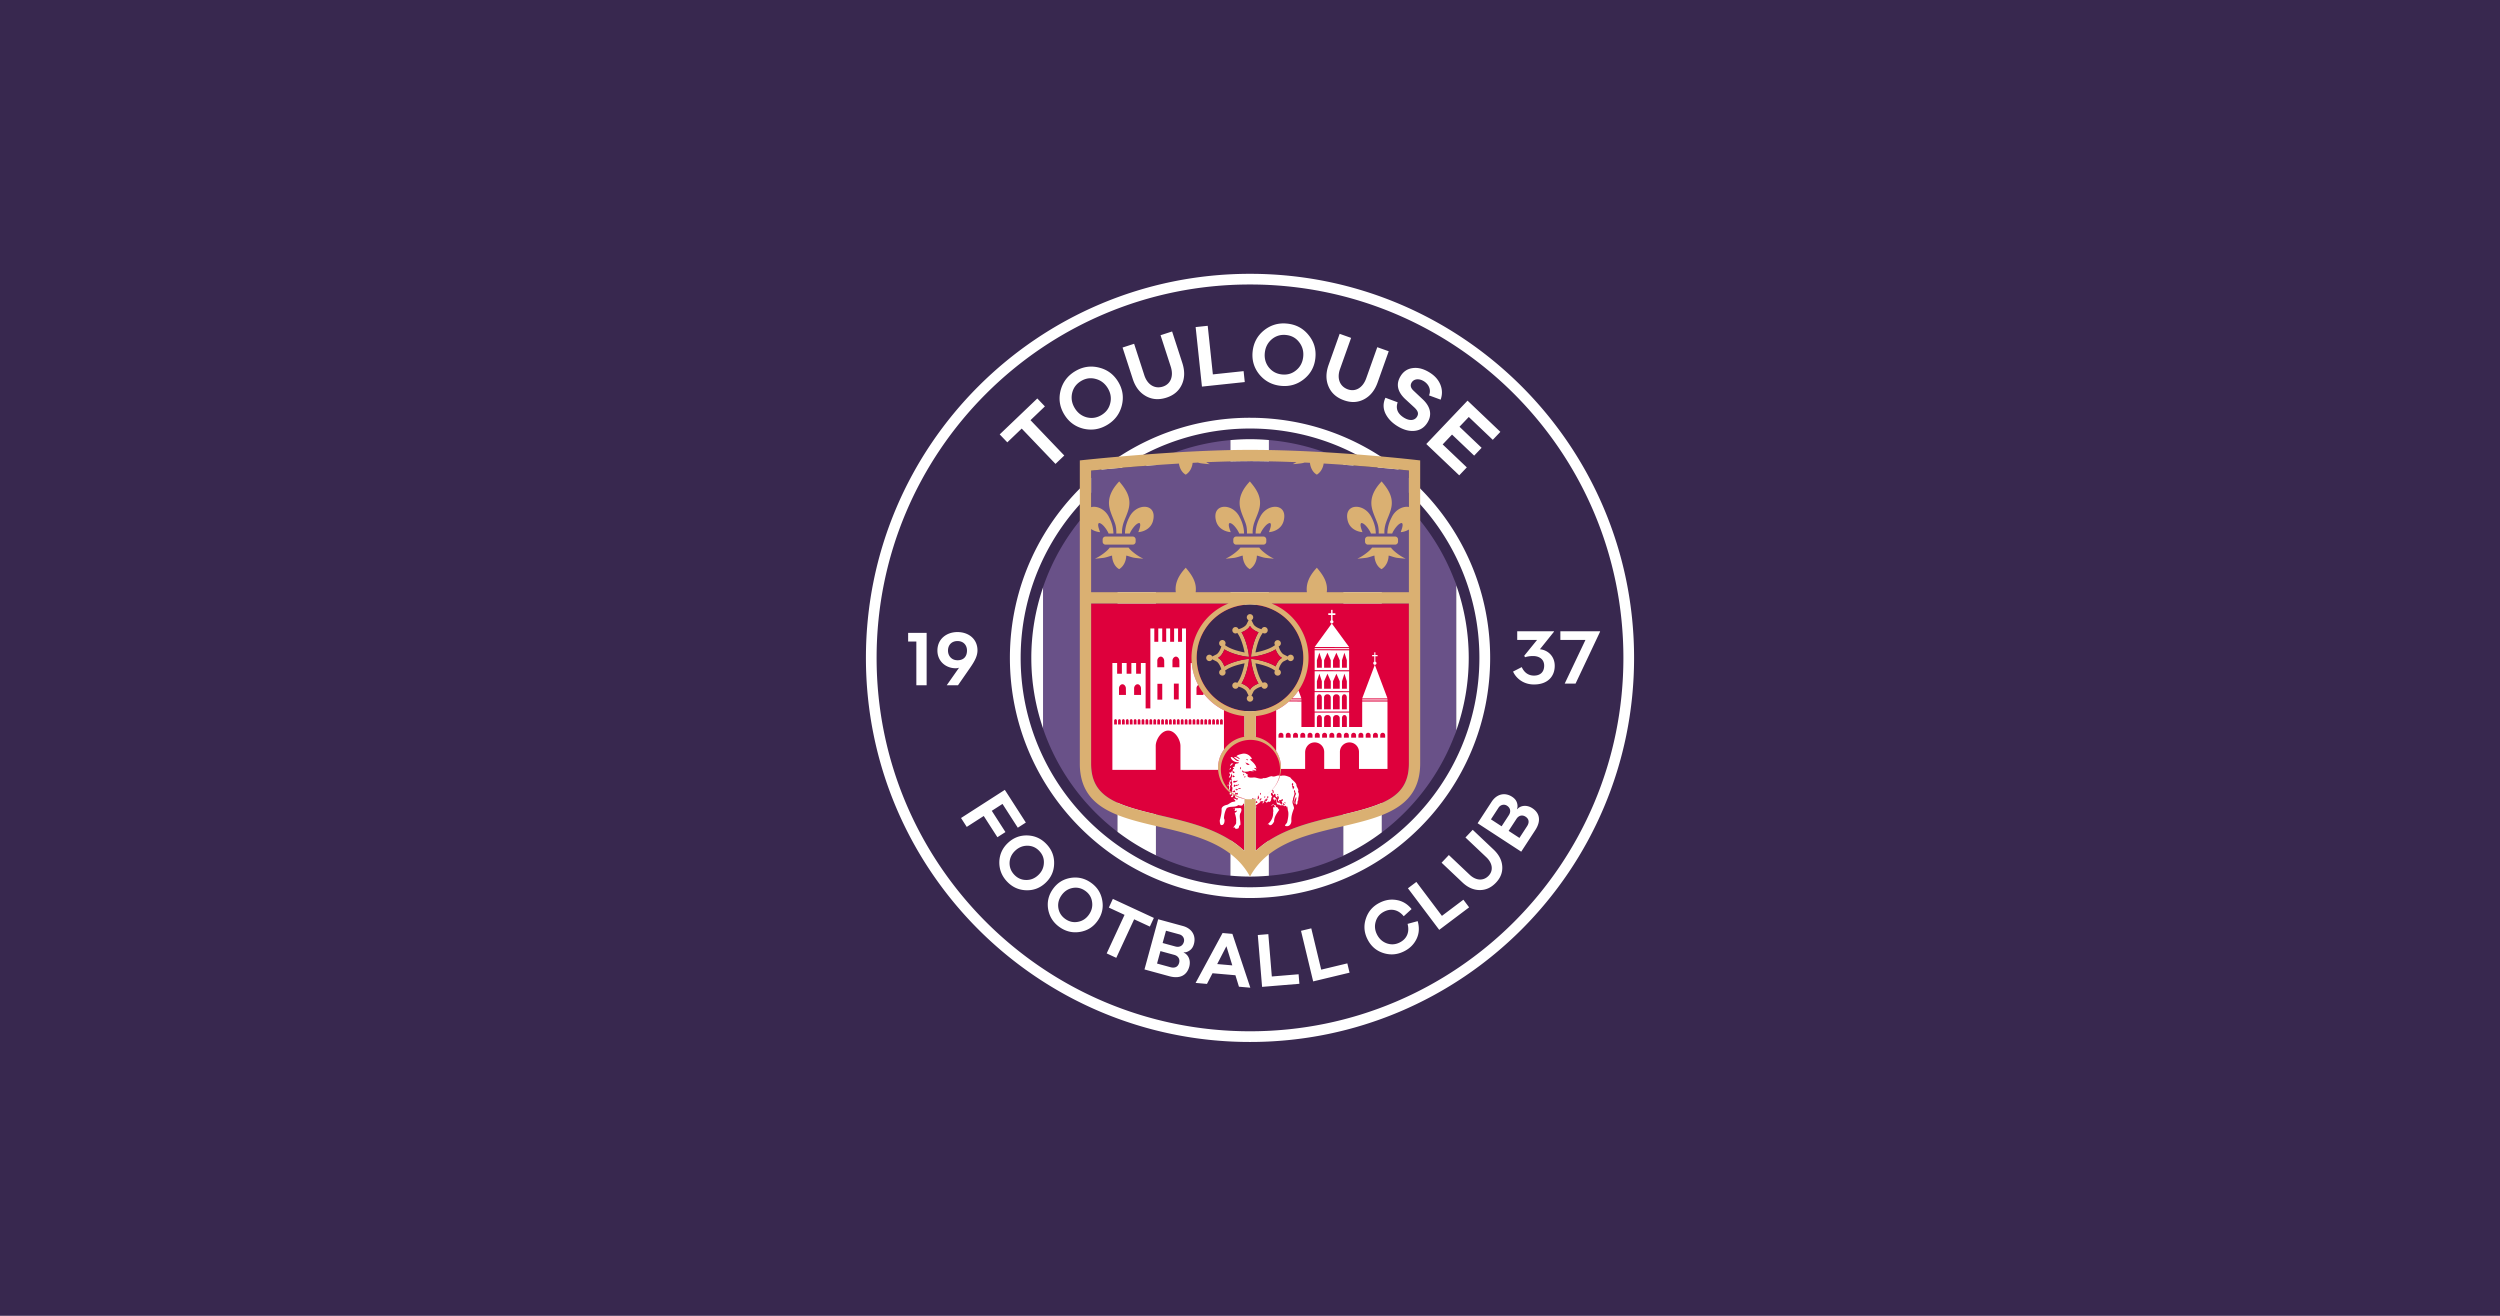 <svg xmlns="http://www.w3.org/2000/svg" viewBox="0 0 950 500"><path d="M0 500h950V0H0z" class="mono" style="fill:#38284f"/><path d="M475 175.24c-22.432 0-50.337 2.58-60.381 3.586v46.195h120.76v-46.223c-9.582-1.023-35.802-3.559-60.377-3.559z" class="mono" style="fill:#695188;stroke-width:.667"/><path d="M482.17 167.22v165.56a82.6 82.6 0 0 0 28.293-7.611v-150.34a82.6 82.6 0 0 0-28.293-7.612zm-14.619.022a82.6 82.6 0 0 0-28.293 7.716v150.08a82.6 82.6 0 0 0 28.293 7.72zm57.531 16.44v132.64c12.876-9.739 22.816-23.142 28.293-38.656V222.34c-5.476-15.514-15.417-28.916-28.293-38.654zm-100.44.223c-12.966 9.895-22.922 23.516-28.293 39.268v53.654c5.372 15.752 15.326 29.374 28.293 39.27z" class="mono" style="fill:#695188;stroke-width:.667"/><path fill="#de003c" d="M535.38 290.08c.003 12.985-9.684 15.887-26.803 19.896-10.951 2.566-23.04 5.416-31.428 13.388l.012-19.879a12 12 0 0 1-4.291.071l-.011 19.813c-8.394-7.976-20.5-10.827-31.462-13.393-17.13-4.007-26.82-6.907-26.773-19.899V229.31h58.286l-.027 50.668a12 12 0 0 1 4.29.052l.028-50.72h58.18z" class="mono" style="stroke-width:.667"/><path d="M475 104.05c-80.603 0-145.95 65.341-145.95 145.95 0 80.604 65.342 145.95 145.95 145.95 80.603 0 145.95-65.341 145.95-145.95 0-80.604-65.342-145.95-145.95-145.95m0 4.055c78.364 0 141.89 63.526 141.89 141.89S553.363 391.885 475 391.885c-78.365 0-141.89-63.527-141.89-141.89 0-78.364 63.525-141.89 141.89-141.89m12.951 14.793c-2.834-.049-5.354.826-7.607 2.617q-3.81 3.075-4.34 8.039c-.35 3.275.498 6.198 2.549 8.738 2.09 2.512 4.769 3.96 8.11 4.317 3.343.357 6.268-.493 8.804-2.51 2.575-2.048 4.022-4.727 4.373-8.002.353-3.31-.495-6.235-2.58-8.777-2.051-2.542-4.732-3.987-8.075-4.344q-.627-.068-1.234-.078zm-29.018.904-4.592.486 2.399 22.62 16.273-1.725-.442-4.153-11.682 1.239zm-13.531 2.156-4.393 1.424 3.875 11.951c1.173 3.617-.033 6.614-2.97 7.566-3.1 1.006-5.9-.693-7.075-4.31l-3.875-11.951-4.392 1.426 3.877 11.949q1.475 4.554 5.004 6.515c2.351 1.309 4.946 1.501 7.822.569 2.809-.911 4.732-2.57 5.838-4.998 1.104-2.429 1.148-5.156.164-8.192zm63.67.89-4.209 11.833q-1.604 4.51-.004 8.213c1.068 2.47 3.008 4.204 5.856 5.217 2.781.99 5.318.847 7.673-.405s4.051-3.388 5.12-6.394l4.209-11.834-4.35-1.547-4.21 11.836c-1.273 3.581-4.053 5.221-6.964 4.187-3.07-1.092-4.255-4.144-2.98-7.726l4.209-11.834zm-21.107.401q.373.007.758.049c2.06.219 3.707 1.11 4.935 2.71q1.894 2.406 1.555 5.597c-.227 2.126-1.126 3.84-2.695 5.107q-2.303 1.906-5.393 1.576c-2.058-.22-3.705-1.112-4.973-2.681-1.231-1.566-1.75-3.433-1.523-5.561.226-2.127 1.127-3.84 2.666-5.144 1.378-1.138 2.927-1.682 4.67-1.653m-73.393 12.053c-2.112.012-4.148.617-6.12 1.823-2.867 1.752-4.67 4.207-5.464 7.398q-1.151 4.76 1.453 9.018c1.716 2.808 4.17 4.612 7.344 5.378 3.185.72 6.193.233 9.06-1.52 2.868-1.751 4.67-4.206 5.452-7.35.795-3.191.31-6.198-1.407-9.006-1.736-2.84-4.19-4.641-7.39-5.39a12.2 12.2 0 0 0-2.928-.35m123.45.5a7.4 7.4 0 0 0-1.143.065q-2.983.362-4.625 3.002c-1.846 2.969-1.291 5.872 1.633 8.69l3.61 3.323c1.427 1.368 1.658 2.351.941 3.504-.88 1.413-2.766 1.678-4.957.317-2.393-1.49-3.19-3.422-2.371-5.83l-4.64-1.729c-.916 1.988-.932 3.94-.06 5.879.919 1.932 2.43 3.551 4.563 4.877 2.306 1.434 4.492 2.036 6.586 1.818s3.7-1.257 4.867-3.13c1.847-2.97 1.136-6.01-1.632-8.692l-3.631-3.418c-1.137-1.066-1.377-2.095-.713-3.162.844-1.355 2.757-1.605 4.63-.44 1.96 1.219 2.812 3.388 1.942 5.366l4.42 1.63c.685-1.933.663-3.825-.094-5.695-.756-1.87-2.123-3.398-4.084-4.617q-2.742-1.707-5.242-1.758m-123.53 3.926q.885.005 1.799.248 2.965.754 4.639 3.492c1.115 1.824 1.444 3.73.97 5.692q-.664 2.913-3.314 4.533c-1.767 1.08-3.615 1.374-5.574.9-1.933-.49-3.48-1.653-4.594-3.478-1.117-1.825-1.446-3.733-1.02-5.703.455-1.99 1.562-3.5 3.326-4.58q1.823-1.116 3.768-1.104m-20.318 7.682-14.289 13.658 2.889 3.021 5.472-5.234 12.838 13.428 3.34-3.192-12.838-13.428 5.475-5.234zm163.49.828-15.68 16.479 12.52 11.91 2.879-3.026-9.174-8.728 3.555-3.738 8.414 8.002 2.832-2.975-8.412-8.004 3.533-3.713 9.123 8.682 2.879-3.026zm-82.652 6.508c-21.402 0-41.068 7.388-56.631 19.727 2.35-.226 4.622-.445 7.86-.725 13.918-9.414 30.701-14.914 48.77-14.914 18.01 0 34.741 5.468 48.633 14.826 3.264.29 5.584.522 7.93.76-15.55-12.306-35.19-19.674-56.562-19.674zm0 8.14c-2.514 0-4.996.131-7.453.35v8.1c2.522-.056 5.03-.098 7.453-.098 2.378 0 4.774.042 7.166.086v-8.11a84 84 0 0 0-7.166-.328m31.212 6.096a83 83 0 0 1 4.246 1.861v-.017a82 82 0 0 0-4.246-1.844m4.246 1.861v1.768c1.42.099 2.719.202 4.07.304a82 82 0 0 0-4.07-2.072m-71.205.11a82 82 0 0 0-4.037 2.07c1.332-.102 2.646-.202 4.037-.301zm96.123 6.652v5.619c16.482 15.858 26.783 38.093 26.783 62.771 0 48.138-39.023 87.162-87.16 87.162-48.14 0-87.164-39.024-87.164-87.162 0-24.678 10.3-46.914 26.783-62.771v-5.617c-18.923 16.72-30.871 41.153-30.871 68.389 0 50.395 40.856 91.25 91.252 91.25s91.248-40.855 91.248-91.25c0-27.237-11.947-51.671-30.871-68.391zm17.016 38.109c.345.883.662 1.779.978 2.676v-.059c-.31-.88-.64-1.75-.978-2.617m.978 2.676v55.209a82.8 82.8 0 0 0 0-55.21m0 55.209c-.31.88-.62 1.76-.959 2.627.332-.85.655-1.705.96-2.569zm-156.92-54.73c-.034.1-.075.198-.11.298v.066c.042-.12.07-.244.11-.363m-.11.364a82.7 82.7 0 0 0-4.452 26.76c0 9.37 1.587 18.362 4.453 26.762zm0 53.521v.066c.035.1.076.197.11.297-.041-.119-.068-.244-.11-.363m28.294-51.736v4.291h14.619v-4.291zm42.912 0v4.291h5.36v.521a20.5 20.5 0 0 1 4.29.014v-.535h4.97v-4.291zm42.912 0v4.291h14.619v-4.291zm66.072 14.865v3.303h7.54l-4.876 6.002.3.564c.713-.224 1.65-.451 3.077-.451 2.25 0 4.201 1.163 4.201 3.639s-1.503 3.789-3.865 3.789c-2.288 0-3.79-1.315-4.653-3.227l-3.3 1.69c.975 2.25 3.638 4.914 7.953 4.914 5.29 0 7.879-3.151 7.879-7.09 0-3.676-2.627-6.002-5.627-6.303l5.326-6.64v-.19zm16.398 0v3.303h9.53l-7.88 16.584h4.125l9.305-19.697v-.19zm-229.09.305c-4.172 0-7.631 2.631-7.631 7.029 0 4.022 3.119 6.728 6.99 6.728.34 0 .901-.075 1.24-.226l-4.697 6.691h4.283l4.662-6.726c1.77-2.557 2.744-4.475 2.744-6.543 0-4.397-3.458-6.953-7.591-6.953zm-18.76.3v3.307h3.121v16.615h3.908v-19.922zm18.76 3.12c2.255 0 3.607 1.542 3.607 3.609 0 2.142-1.165 3.684-3.57 3.684-2.255 0-3.647-1.617-3.647-3.684s1.353-3.61 3.61-3.61m113.33 26.54a20.5 20.5 0 0 1-4.291.008l-.006 9.82a12 12 0 0 1 4.291.053zm-95.346 30.003-16.645 10.697 2.174 3.38 6.459-4.151 5.191 8.072 3.055-1.96-5.191-8.077 4.074-2.62 5.812 9.044 3.055-1.965zm189.6 1.658c-1.75.036-3.41 1.019-4.621 2.873l-5.322 8.159 16.57 10.807 5.338-8.186c2.32-3.561 1.677-6.52-1.116-8.342-2.2-1.434-4.564-1-5.746.38l-.097-.065c.287-.66.297-1.43.017-2.352-.28-.924-.886-1.67-1.851-2.299-1.039-.677-2.122-.996-3.172-.974zm-94.277 1.676c-1.409.28-2.866.31-4.289.072l-.012 19.812c-1.638-1.557-3.423-2.914-5.308-4.117v13.502c2.456.219 4.94.35 7.453.35a84 84 0 0 0 7.166-.328v-13.35a35 35 0 0 0-5.022 3.937zM424.637 305v11.092a83 83 0 0 0 14.618 8.906v-15.539c-5.834-1.393-10.78-2.723-14.619-4.459zm14.618 19.998v.039c.219.104.444.196.664.299-.226-.106-.44-.23-.664-.338m85.824-19.887c-3.858 1.706-8.802 3.022-14.619 4.408v15.621a83 83 0 0 0 14.62-8.826zm-14.619 20.029q-.73.347-1.469.682c.49-.22.985-.428 1.47-.657zm60.895-19.338c.447-.016.906.104 1.322.377 1.286.84 1.563 2.252.676 3.611l-2.742 4.205-4.055-2.644 2.885-4.428c.453-.695 1.17-1.095 1.914-1.121m6.94 4.103c.467-.009.955.135 1.428.444 1.26.824 1.534 2.13.566 3.613l-2.902 4.451-4.104-2.676 2.983-4.574c.524-.804 1.25-1.243 2.03-1.258m-18.666 5.424-2.758 2.916 7.932 7.508c2.403 2.274 2.73 5.063.883 7.014-1.948 2.06-4.792 1.927-7.194-.344l-7.933-7.508-2.758 2.916 7.931 7.508q3.025 2.86 6.534 2.89c2.34.02 4.4-.916 6.207-2.824 1.764-1.865 2.544-3.933 2.377-6.246-.168-2.312-1.272-4.413-3.287-6.322zm-169.7 2.133q-3.927.052-6.896 2.832c-2.091 1.956-3.197 4.366-3.29 7.203-.051 2.84.891 5.313 2.89 7.45 1.997 2.132 4.402 3.234 7.22 3.347 2.857.116 5.335-.825 7.426-2.783 2.112-1.978 3.214-4.384 3.287-7.244.094-2.84-.848-5.313-2.846-7.446-1.998-2.135-4.406-3.24-7.264-3.355a12 12 0 0 0-.527-.004m.545 3.912c1.773.039 3.256.712 4.486 2.027 1.233 1.315 1.81 2.838 1.71 4.588q-.12 2.66-2.157 4.569c-1.357 1.27-2.924 1.888-4.678 1.83q-2.6-.052-4.445-2.026c-1.23-1.315-1.807-2.838-1.748-4.591.077-1.731.795-3.252 2.152-4.524s2.925-1.887 4.68-1.873zm18.323 12.086a11 11 0 0 0-2.072.16q-4.19.742-6.676 4.297c-1.64 2.347-2.223 4.929-1.728 7.725.536 2.789 1.967 5.014 4.361 6.687 2.396 1.676 4.979 2.258 7.756 1.787 2.82-.476 5.047-1.91 6.688-4.258 1.657-2.37 2.24-4.951 1.72-7.763-.495-2.795-1.93-5.023-4.322-6.698-1.797-1.255-3.698-1.896-5.727-1.937m129.42 1.672-3.205 2.414 11.89 15.799 11.364-8.555-2.181-2.9-8.158 6.14zm-129.39 2.186c1.252.01 2.422.403 3.528 1.175 1.476 1.033 2.354 2.404 2.619 4.139q.433 2.624-1.164 4.908c-1.067 1.526-2.471 2.453-4.197 2.758q-2.552.484-4.768-1.064c-1.475-1.032-2.354-2.403-2.658-4.13-.282-1.708.106-3.347 1.172-4.87 1.065-1.522 2.469-2.45 4.19-2.797a6.6 6.6 0 0 1 1.278-.12m14.055 4.265-1.525 3.297 5.97 2.768-6.788 14.646 3.642 1.689 6.79-14.648 5.97 2.768 1.527-3.295zm105.88.274c-1.513.034-3.006.43-4.492 1.181-2.608 1.319-4.344 3.318-5.23 6.016-.9 2.67-.691 5.31.613 7.89q1.977 3.917 6.002 5.207c2.684.86 5.324.651 7.934-.668 2.186-1.104 3.736-2.684 4.718-4.732.983-2.052 1.106-4.295.41-6.72l-3.84 1.042c.86 3.271-.371 5.746-2.98 7.065-1.58.798-3.203.924-4.882.35-1.654-.588-2.913-1.707-3.752-3.366-.837-1.659-.99-3.336-.467-4.988.506-1.68 1.57-2.91 3.177-3.725 2.556-1.29 5.33-.84 7.442 1.768l2.984-2.735c-1.497-1.855-3.339-3.007-5.558-3.408a10 10 0 0 0-2.078-.177m-88.658 7.459-5.207 19.074 9.424 2.572c4.1 1.118 6.718-.399 7.596-3.615.69-2.535-.446-4.65-2.121-5.354l.031-.111c.715.071 1.45-.157 2.242-.705.793-.55 1.318-1.352 1.621-2.463.87-3.187-.774-5.902-4.191-6.834zm58.18 3.457-3.904.937 4.62 19.225 13.83-3.32-.85-3.531-9.926 2.384zm-55.209.902 5.096 1.39c1.282.35 2.048 1.57 1.7 2.852-.405 1.48-1.665 2.176-3.231 1.748l-4.84-1.32zm21.496.871-10.25 18.965 4.323.377 2.103-4.055 8.707.76 1.34 4.356 4.322.376-6.81-20.45zm17.387.428-4 .332 1.63 19.707 14.177-1.172-.298-3.62-10.178.843zm-15.928 4.59 2.239 7.279-5.737-.5zm-25.07 1.855 5.268 1.438c1.48.404 2.23 1.585 1.832 3.037-.395 1.453-1.556 2.115-3.264 1.65l-5.125-1.4z" style="fill:#fff;stroke-width:.667"/><path fill="#38284f" d="M475 229.73c-11.195 0-20.271 9.076-20.271 20.27 0 11.196 9.076 20.272 20.271 20.272s20.27-9.076 20.27-20.272c0-11.194-9.076-20.27-20.27-20.27" style="stroke-width:.667"/><path d="M475 170.95c-28.305 0-64.67 4.01-64.67 4.01v115.12c-.116 31.674 50.112 16.143 64.67 43.029 14.556-26.887 64.677-11.356 64.67-43.03V174.96s-33.405-4.009-64.67-4.009m.002 4.291c5.873 0 11.831.15 17.643.385-.479.283-.94.533-1.312.68-.424.167 2.023-.095 3.119-.235a9 9 0 0 0 1.326-.303c.673.031 1.332.067 2 .1.142 1.445.838 3.412 2.445 4.39l.174.106.176-.105c1.515-1.03 2.213-2.693 2.418-4.123a702 702 0 0 1 32.389 2.664v13.85a4.3 4.3 0 0 0-.774-.073c-2.066.004-4.516 1.37-5.765 3.996-1.017 1.946-1.595 3.968-1.645 6.176 1.84 0 1.838-.006 1.838-.006.408-1.125 2.27-3.948 3.637-4 .854.46-.207 2.812-.397 3.479a7.25 7.25 0 0 0 3.106-1.012v23.812h-31.205c.474-3.572-1.279-6.35-3.625-9.11l-.15-.193-.151.182c-2.429 2.618-4.077 5.63-3.633 9.121h-42.262c.473-3.572-1.278-6.35-3.625-9.11l-.15-.193-.15.182c-2.43 2.618-4.077 5.63-3.633 9.121h-32.174v-23.998c.955.664 2.127 1.076 3.402 1.197-.193-.665-1.252-3.018-.396-3.478 1.367.051 3.227 2.874 3.634 4 0 0 .001.006 1.84.006-.05-2.208-.628-4.23-1.644-6.176-1.25-2.626-3.701-3.992-5.768-3.996-.374 0-.729.06-1.068.148v-13.898c6.175-.619 19.115-1.829 33.369-2.672.206 1.412.91 3.19 2.412 4.104l.174.105.175-.105c1.608-1.092 2.295-2.898 2.444-4.379.677-.034 1.348-.071 2.027-.103.435.126.881.241 1.3.294 1.096.14 3.547.402 3.122.235-.37-.146-.83-.393-1.305-.674 5.654-.237 11.315-.39 16.662-.39zm-49.707 7.687-.148.182c-2.576 2.776-4.306 5.986-3.56 9.75.411 2.078 1.408 4.001 2.11 6.002.44 1.256.553 2.568.5 3.887h2.186c-.105-1.329.124-2.618.5-3.887.67-2.014 1.69-3.922 2.111-6.002.79-3.886-1.064-6.818-3.549-9.74zm49.648 0-.148.182c-2.576 2.776-4.306 5.986-3.559 9.75.41 2.078 1.407 4.001 2.11 6.002.44 1.256.552 2.568.5 3.887h2.185c-.104-1.329.124-2.618.5-3.887.67-2.014 1.69-3.922 2.111-6.002.79-3.886-1.062-6.818-3.547-9.74zm50.059 0-.148.182c-2.576 2.776-4.306 5.986-3.561 9.75.412 2.078 1.41 4.001 2.111 6.002.44 1.256.552 2.568.5 3.887h2.186c-.105-1.329.126-2.618.502-3.887.67-2.014 1.687-3.922 2.11-6.002.789-3.886-1.063-6.818-3.548-9.74zm-90.104 9.649c-2.067.004-4.519 1.37-5.768 3.996-1.016 1.945-1.594 3.968-1.644 6.176 1.84 0 1.84-.006 1.84-.006.407-1.126 2.267-3.949 3.635-4 .855.46-.203 2.812-.395 3.478 2.666-.254 4.91-1.738 5.57-4.263.953-3.64-.896-5.386-3.238-5.381zm30.439 0c-2.342-.005-4.191 1.739-3.238 5.379.66 2.526 2.906 4.01 5.572 4.265-.193-.665-1.252-3.018-.396-3.478 1.367.051 3.227 2.874 3.634 4 0 0 0 .006 1.84.006-.05-2.208-.628-4.23-1.644-6.176-1.25-2.626-3.701-3.992-5.768-3.996m19.209 0c-2.067.004-4.519 1.37-5.768 3.996-1.016 1.945-1.593 3.968-1.644 6.176 1.84 0 1.84-.006 1.84-.006.407-1.126 2.267-3.949 3.635-4 .855.46-.203 2.812-.395 3.478 2.666-.254 4.91-1.738 5.57-4.263.953-3.64-.896-5.386-3.238-5.381zm30.852 0c-2.342-.005-4.192 1.739-3.24 5.379.662 2.526 2.906 4.01 5.572 4.265-.193-.665-1.252-3.018-.396-3.478 1.367.051 3.227 2.874 3.634 4 0 0 .001.006 1.84.006-.051-2.208-.627-4.23-1.644-6.176-1.25-2.626-3.7-3.992-5.766-3.996zm-95.279 11.307c-.614 0-1.113.502-1.113 1.115v.846c0 .613.5 1.115 1.113 1.115h10.314c.614 0 1.113-.502 1.113-1.115v-.846c0-.613-.5-1.115-1.113-1.115zm49.648 0c-.614 0-1.113.502-1.113 1.115v.846c0 .613.5 1.115 1.113 1.115h10.314c.614 0 1.113-.502 1.113-1.115v-.846c0-.613-.5-1.115-1.113-1.115zm50.059 0c-.614 0-1.113.502-1.113 1.115v.846c0 .613.5 1.115 1.113 1.115h10.314c.614 0 1.115-.502 1.115-1.115v-.846c0-.613-.501-1.115-1.115-1.115zm-98.152 4.21c-.754 1.23-3.831 3.481-5.463 4.122-.425.167 2.026-.096 3.121-.234 1.439-.184 3.307-1.075 3.264-.76-.004 1.439.69 3.841 2.506 4.945l.174.107.177-.107c1.814-1.23 2.498-3.393 2.506-4.945-.044-.315 1.825.576 3.264.76 1.095.138 3.544.401 3.121.234-1.633-.64-4.707-2.893-5.46-4.121zm49.648 0c-.754 1.23-3.83 3.481-5.463 4.122-.423.167 2.026-.096 3.121-.234 1.439-.184 3.307-1.075 3.264-.76-.004 1.439.69 3.841 2.506 4.945l.174.107.177-.107c1.814-1.23 2.498-3.393 2.506-4.945-.044-.315 1.825.576 3.264.76 1.095.138 3.544.401 3.121.234-1.633-.64-4.706-2.893-5.46-4.121zm50.059 0c-.755 1.23-3.831 3.481-5.463 4.122-.425.167 2.026-.096 3.121-.234 1.439-.184 3.309-1.075 3.266-.76-.004 1.439.689 3.841 2.504 4.945l.174.107.177-.107c1.814-1.23 2.498-3.393 2.506-4.945-.044-.315 1.825.576 3.264.76 1.095.138 3.544.401 3.121.234-1.633-.64-4.707-2.893-5.46-4.121zm-106.76 21.22h52.238c-8.244 3.256-14.094 11.299-14.094 20.688 0 .656.036 1.303.092 1.945v.006a22.05 22.05 0 0 0 2.449 8.336 22.3 22.3 0 0 0 1.988 3.147l.01.013.02.022c.353.461.728.903 1.115 1.336q.15.167.3.332.585.628 1.216 1.21c.08.075.166.144.248.217q.55.49 1.13.944c.124.096.243.195.368.289q.662.495 1.361.941.224.14.45.274.57.346 1.163.658c.14.073.275.152.416.222l.01.006a22.1 22.1 0 0 0 7.784 2.233l-.004 7.85a12 12 0 0 0-4.016 1.412 12.06 12.06 0 0 0-3.764 3.427 12.6 12.6 0 0 0-1.144 1.944v.002q-.24.51-.43 1.04-.189.531-.322 1.079v.002q-.225.902-.301 1.822-.073.897-.014 1.791v.049a12.05 12.05 0 0 0 1.737 5.484 11.7 11.7 0 0 0 2.22 2.657q.078.066.157.13l.021.018c.104.09.214.172.32.258l.02.015q.288.234.59.448l.008.006q.073.048.146.095c.19.129.377.258.573.375.183.11.374.204.562.303q.616.323 1.262.576.045.02.09.037c.44.17.89.316 1.347.426.306.076.616.13.926.182v-.164a11 11 0 0 1-.873-.21 11 11 0 0 1-1.723-.68 11 11 0 0 1-1.28-.723q-.012-.006-.022-.012l-.006-.004q-.04-.028-.078-.057a12 12 0 0 1-.83-.615c-.22-.18-.426-.375-.631-.57l-.002-.002-.006-.008q-.245-.235-.475-.483l-.01-.01a11.2 11.2 0 0 1-1.69-2.344 11.1 11.1 0 0 1-1.314-5.128 11.1 11.1 0 0 1 1.172-5.145c.986-1.992 2.547-3.683 4.477-4.772a11 11 0 0 1 3.302-1.248c1.406-.29 2.868-.31 4.291-.054.234.044.467.081.698.138 2.801.675 5.346 2.484 6.885 5.008.064.103.115.213.175.32a11.4 11.4 0 0 1 1.485 5.393c.016.834-.07 1.667-.237 2.488-.027.135-.037.271-.07.405-.714 2.936-2.688 5.544-5.328 7.06 2.65-1.497 4.666-4.063 5.521-7.007.04-.132.056-.27.09-.403.214-.83.35-1.681.381-2.543q.027-.781-.045-1.564a12 12 0 0 0-.693-3.063v-.002a11 11 0 0 0-.656-1.441c-.136-.256-.293-.5-.448-.744-1.527-2.406-3.94-4.285-6.736-5.096a12 12 0 0 0-1.021-.246l.004-7.906a22.1 22.1 0 0 0 7.753-2.243c.203-.101.397-.216.596-.324q.493-.264.969-.55a22 22 0 0 0 1.469-.98c.231-.166.466-.33.691-.505l.016-.012q.58-.454 1.129-.945c4.558-4.074 7.439-9.988 7.439-16.568 0-9.388-5.85-17.43-14.094-20.688h52.234v60.77c.003 12.985-9.684 15.888-26.803 19.896-10.951 2.566-23.042 5.417-31.43 13.39l.01-16.542v-1.639l.002-.351v-1.348c-.304.06-.615.063-.922.1q-.206.026-.414.045h-.008c-.43.036-.857.059-1.29.048-.553 0-1.106-.029-1.655-.12l-.002 2.927-.01 16.885c-8.394-7.976-20.5-10.827-31.463-13.393-17.13-4.007-26.821-6.908-26.773-19.898zm60.381.416q1.114.001 2.197.119l.01.002c1.264.137 2.493.39 3.676.748l.008.002.004.002q.845.258 1.656.586l.137.055q.783.322 1.531.705l.156.08q.747.39 1.454.84l.128.082q.695.447 1.35.947.089.069.176.139.64.498 1.236 1.046l.135.13c.41.384.81.783 1.187 1.2l.002.003.004.006q.585.649 1.114 1.347.027.034.054.069c.33.438.637.892.93 1.357q.062.096.123.193.414.675.776 1.381.067.129.13.258a20 20 0 0 1 1.26 3.211q.038.132.074.266.222.779.381 1.582.024.126.045.254.152.825.236 1.673l.014.166c.054.6.086 1.207.086 1.82v.005c0 .918-.069 1.82-.187 2.707q-.006.06-.014.119a20 20 0 0 1-.545 2.613c-1.998 7.183-7.848 12.757-15.188 14.357a20.2 20.2 0 0 1-8.629.012l-.08-.02a20.27 20.27 0 0 1-13.68-10.574q-.001-.003-.004-.006l-.006-.012a20 20 0 0 1-1.416-3.584l-.021-.076q-.243-.852-.412-1.734-.006-.038-.012-.076a20 20 0 0 1-.254-1.791q-.003-.042-.006-.082a21 21 0 0 1-.088-1.854V250q0-.95.088-1.879l.008-.09q.087-.884.248-1.744c.012-.063.02-.127.033-.19.11-.562.247-1.116.403-1.661q.023-.088.048-.174a20 20 0 0 1 1.284-3.272q.059-.115.119-.23.368-.721.79-1.406l.114-.178q.44-.697.934-1.356.048-.063.1-.127.51-.67 1.073-1.295l.024-.027.002-.002c.373-.41.766-.8 1.172-1.18.05-.047.098-.099.15-.146.382-.35.783-.68 1.191-1 .087-.068.17-.137.258-.203a20.4 20.4 0 0 1 4.535-2.594q.164-.065.328-.129c.487-.19.98-.365 1.485-.517q.11-.032.22-.063c.532-.154 1.071-.291 1.62-.402q.106-.02.213-.037a20 20 0 0 1 1.714-.258q.012-.001.024-.004 1.033-.105 2.094-.106z" style="fill:#dab072;stroke-width:.667"/><path d="M475 233.37a1.22 1.22 0 0 0-1.219 1.22c0 .477.28.877.676 1.079l-.756 1.515c-.436.871-1.92 1.538-2.406 1.704l-.65.22a1.21 1.21 0 0 0-1.141-.832 1.22 1.22 0 0 0 0 2.442c.249 0 .465-.094.658-.221l.385.578c1.151 1.736 2.016 4.826 2.39 6.86-2.043-.374-5.14-1.238-6.851-2.39l-.598-.4c.13-.194.225-.415.225-.668a1.22 1.22 0 1 0-2.438 0c0 .54.353.982.838 1.145l-.226.672c-.165.482-.832 1.965-1.7 2.4l-1.53.766a1.21 1.21 0 0 0-1.08-.68 1.219 1.219 0 0 0 0 2.44c.477 0 .879-.281 1.08-.68l1.53.765c.869.435 1.536 1.918 1.702 2.405l.226.662c-.48.163-.834.604-.834 1.14a1.221 1.221 0 0 0 2.442 0c0-.251-.095-.472-.225-.666l.588-.394c1.709-1.15 4.808-2.013 6.851-2.387-.374 2.034-1.24 5.12-2.39 6.858l-.393.591a1.2 1.2 0 0 0-.662-.222 1.22 1.22 0 0 0 0 2.441c.54 0 .983-.355 1.143-.84l.666.221c.48.163 1.964.83 2.4 1.7l.764 1.529a1.22 1.22 0 0 0-.682 1.08 1.221 1.221 0 0 0 2.442 0c0-.477-.281-.88-.68-1.08l.766-1.53c.407-.818 1.79-1.497 2.398-1.699l.666-.223c.16.485.603.842 1.143.842a1.22 1.22 0 0 0 0-2.441 1.2 1.2 0 0 0-.663.222l-.392-.591c-1.151-1.737-2.014-4.824-2.389-6.858 2.041.374 5.135 1.237 6.846 2.387l.598.404a1.2 1.2 0 0 0-.227.668 1.22 1.22 0 0 0 2.44 0c0-.539-.355-.98-.838-1.142l.224-.678c.165-.482.832-1.964 1.703-2.399l1.528-.765c.201.4.604.682 1.082.682a1.22 1.22 0 1 0 0-2.44c-.477 0-.879.28-1.08.68l-1.53-.768c-.816-.407-1.5-1.792-1.703-2.4l-.225-.676c.484-.162.838-.605.838-1.143a1.219 1.219 0 1 0-2.44 0c0 .253.096.474.227.668l-.597.403c-1.71 1.151-4.805 2.015-6.846 2.388.375-2.035 1.237-5.124 2.389-6.859l.392-.588c.193.129.414.22.662.22a1.22 1.22 0 0 0 0-2.44c-.539.001-.98.356-1.142.841l-.666-.223c-.48-.164-1.964-.83-2.399-1.7l-.76-1.52c.394-.203.669-.601.669-1.074a1.22 1.22 0 0 0-1.22-1.221zm.006 4.467c.81 1.622 3.242 2.433 3.242 2.433-1.72 2.59-2.838 7.7-2.838 9.323 1.622 0 6.751-1.106 9.324-2.836 0 0 .812 2.431 2.434 3.242-1.622.81-2.434 3.242-2.434 3.242-2.573-1.729-7.702-2.836-9.324-2.836 0 1.622 1.118 6.734 2.838 9.325 0 0-2.433.809-3.242 2.43-.811-1.621-3.244-2.43-3.244-2.43 1.717-2.59 2.838-7.703 2.838-9.325-1.622 0-6.758 1.107-9.33 2.836 0 0-.81-2.431-2.432-3.242 1.622-.81 2.432-3.242 2.432-3.242 2.572 1.729 7.708 2.836 9.33 2.836 0-1.622-1.12-6.732-2.838-9.323 0 0 2.433-.811 3.244-2.433" style="fill:#dab072;stroke-width:.667"/><path fill="#de003c" d="M475 237.84c.81 1.622 3.244 2.433 3.244 2.433-1.72 2.59-2.84 7.701-2.84 9.323 1.622 0 6.753-1.107 9.325-2.837 0 0 .811 2.433 2.433 3.244-1.622.81-2.432 3.242-2.432 3.242-2.573-1.73-7.703-2.838-9.325-2.838 0 1.622 1.118 6.735 2.839 9.325 0 0-2.435.81-3.244 2.43-.81-1.62-3.244-2.43-3.244-2.43 1.718-2.59 2.838-7.703 2.838-9.325-1.622 0-6.756 1.109-9.33 2.838 0 0-.809-2.432-2.43-3.242 1.621-.811 2.43-3.244 2.43-3.244 2.574 1.729 7.708 2.837 9.33 2.837 0-1.621-1.119-6.733-2.838-9.323 0 0 2.433-.811 3.244-2.433" class="mono" style="stroke-width:.667"/><path d="m505.83 231.76-.004 1.293h-1.08v.646h1.078l-.004 2.024a.624.624 0 0 0 .266 1.19h.002a.624.624 0 0 0 .271-1.188l.004-2.026h1.078l.002-.646h-1.078l.004-1.293zm.256 5.152-6.514 8.944 13.094.03zm-68.945 1.895v30.389h-1.805V251.95h-1.805v4.062h-1.804v-4.062h-1.805v4.062h-1.803v-4.062h-1.804v4.062h-1.805v-4.062h-1.805v40.604h16.486l-.015-9.106c0-1.207.54-2.676 1.412-3.836.965-1.28 2.146-1.986 3.326-1.986h.002c2.656 0 4.654 3.531 4.654 5.822v9.106h14.324v-.049a12 12 0 0 1 .014-1.79q.076-.921.3-1.823v-.002q.135-.547.323-1.078a11.5 11.5 0 0 1 .957-2.04q.287-.486.617-.947v-14.922a22.4 22.4 0 0 1-7.806-6.464l.008.632h-2.643v-2.543c0-.45.267-.939.646-1.236a22.05 22.05 0 0 1-2.449-8.342h-.384v17.246h-1.805v-30.389h-1.504v5.086h-1.504v-5.086h-1.502v5.086h-1.506v-5.086h-1.502v5.086h-1.506v-5.086h-1.5v5.086h-1.506v-5.086zm62.43 7.474v.422h13.096v-.421zm-.002.82v7.548l13.098.027v-7.547zm22.664.794-.002.996h-.83l-.002.496h.83l-.004 1.992h.414l.004-1.992h.832v-.496h-.83l.004-.996zm-20.87.14.938 2.854v2.853h-1.879v-2.853zm3.065 0 1.272 2.854v2.853h-2.545v-2.853zm3.399 0 1.271 2.854v2.853h-2.545v-2.853zm3.052 0 .926 2.854v2.853h-1.853v-2.853zm-69.779 1.48c.731 0 1.293.851 1.293 1.542l.028 2.512h-2.645v-2.541c0-.691.59-1.514 1.324-1.512zm5.756 0c.733 0 1.293.851 1.293 1.542l.028 2.512h-2.643v-2.541c0-.691.59-1.514 1.322-1.512m75.55 1.868a.626.626 0 0 0 .03 1.25.625.625 0 1 0 0-1.25zm.03 1.25-4.802 12.75h9.607zm-22.867 2.442v7.546l13.098.028v-7.547zm1.795.933.938 2.854v2.853h-1.879v-2.853zm3.065 0 1.271 2.854v2.853h-2.545v-2.853zm3.398 0 1.272 2.854v2.853h-2.545v-2.853zm3.053 0 .926 2.854v2.853h-1.854v-2.853zm-54.777 1.314q.061.153.125.305-.063-.151-.125-.305m.68 1.547q.083.174.168.346c-.059-.114-.112-.23-.168-.346m-10.71.9h1.842v6.036h-1.841zm-6.26.07h1.84v6.032h-1.84zm-13.274.177c.733 0 1.293.85 1.293 1.54l.029 2.515h-2.644v-2.543c0-.69.59-1.514 1.322-1.512m5.74 0c.73 0 1.293.85 1.293 1.54l.03 2.515h-2.645v-2.543c0-.69.59-1.514 1.322-1.512m25.414.519q.126.204.256.405-.131-.2-.256-.405m.965 1.436c.074.102.144.207.22.307-.076-.1-.146-.206-.22-.307m34.766.441a22.4 22.4 0 0 1-2.398 2.971h3.517zm6.129.604v7.379h13.098v-7.352zm1.729.836h.128c.484 0 .875.53.875 1.185v4.522h-1.878v-4.522c0-.655.391-1.185.875-1.185m3.043 0h.173c.655 0 1.186.53 1.186 1.185v4.522h-2.545v-4.522c0-.655.53-1.185 1.186-1.185m3.398 0h.174c.655 0 1.185.53 1.185 1.185v4.522h-2.545v-4.522c0-.655.531-1.185 1.186-1.185zm3.076 0h.125c.478 0 .863.53.863 1.185v4.522h-1.853v-4.522c0-.655.389-1.185.865-1.185m-49.95.633c.189.184.373.372.568.548-.195-.176-.38-.364-.568-.548m29.781 1.295c-.133.131-.26.268-.396.396h4.308v-.396zm27.004 0v.396h9.608v-.396zm-30.15.191q-.089.072-.178.14.09-.068.178-.14m2.32.602a22.3 22.3 0 0 1-4.869 3.316v15.49c.155.244.312.488.448.744q.38.7.656 1.441v.002c.367.987.597 2.021.693 3.063q.072.781.045 1.564h9.174v-6.279c0-1.776 1.198-3.423 2.947-3.738a3.624 3.624 0 0 1 4.297 3.56v6.457h5.973v-6.457a3.622 3.622 0 0 1 7.244 0v6.457h10.83v-25.62h-9.607l-.01 9.681h-4.957v-5.46H499.57l.004 5.46h-5.032v-9.682zm-25.855.411c.222.146.452.278.68.415-.228-.137-.458-.27-.68-.414m37.352 4.74h.127c.484 0 .877.531.877 1.186v3.344h-1.88v-3.344c0-.655.393-1.185.876-1.185m3.041 0h.174c.655 0 1.186.531 1.186 1.186v3.344h-2.545v-3.344c0-.655.53-1.185 1.185-1.185m3.399 0h.174c.653 0 1.185.531 1.185 1.186v3.344h-2.545v-3.344c0-.655.53-1.185 1.186-1.185zm3.076 0h.127c.476 0 .863.531.863 1.186v3.344h-1.853v-3.344c0-.655.387-1.185.863-1.185m-86.916 1.552c.292 0 .525.274.525.617v1.394h-1.048v-1.394c0-.342.233-.619.523-.617m1.492 0c.29 0 .524.274.524.617v1.394h-1.05v-1.394c0-.342.234-.619.526-.617m1.488 0c.29 0 .526.274.526.617v1.394h-1.049v-1.394c0-.342.233-.619.523-.617m1.49 0c.291 0 .526.274.526.617v1.394h-1.049v-1.394c0-.342.233-.619.524-.617m1.49 0c.291 0 .526.274.526.617v1.394h-1.049v-1.394c0-.342.234-.619.524-.617m1.491 0c.29 0 .525.274.525.617v1.394h-1.048v-1.394c0-.342.233-.619.523-.617m1.49 0c.29 0 .526.274.526.617v1.394h-1.05v-1.394c0-.342.234-.619.524-.617m1.49 0c.29 0 .526.274.526.617v1.394h-1.049v-1.394c0-.342.233-.619.523-.617m1.49 0c.291 0 .526.274.526.617v1.394h-1.05v-1.394c0-.342.234-.619.525-.617m1.49 0c.291 0 .526.274.526.617v1.394h-1.049v-1.394c0-.342.234-.619.524-.617m1.491 0c.29 0 .523.274.523.617v1.394h-1.048v-1.394c0-.342.235-.619.525-.617m1.49 0c.29 0 .524.274.524.617v1.394h-1.05v-1.394c0-.342.236-.619.526-.617m1.49 0c.29 0 .524.274.524.617v1.394h-1.049v-1.394c0-.342.235-.619.525-.617m1.49 0c.291 0 .524.274.524.617v1.394h-1.049v-1.394c0-.342.235-.619.526-.617m1.49 0c.291 0 .524.274.524.617v1.394h-1.049v-1.394c0-.342.236-.619.526-.617m1.491 0c.29 0 .523.274.523.617v1.394h-1.048v-1.394c0-.342.235-.619.525-.617m1.49 0c.29 0 .524.274.524.617v1.394h-1.05v-1.394c0-.342.236-.619.526-.617m1.489 0c.29 0 .525.274.525.617v1.394h-1.049v-1.394c0-.342.233-.619.524-.617m1.49 0c.29 0 .525.274.525.617v1.394H450.2v-1.394c0-.342.233-.619.524-.617m1.49 0c.29 0 .525.274.525.617v1.394h-1.048v-1.394c0-.342.233-.619.523-.617m1.49 0c.29 0 .526.274.526.617v1.394h-1.05v-1.394c0-.342.234-.619.524-.617m1.49 0c.29 0 .526.274.526.617v1.394h-1.05v-1.394c0-.342.234-.619.524-.617m1.49 0c.29 0 .526.274.526.617v1.394h-1.049v-1.394c0-.342.233-.619.524-.617m1.49 0c.291 0 .526.274.526.617v1.394h-1.049v-1.394c0-.342.233-.619.524-.617m1.49 0c.291 0 .524.274.524.617v1.394h-1.047v-1.394c0-.342.234-.619.524-.617m1.491 0c.29 0 .526.274.526.617v1.394h-1.051v-1.394c0-.342.235-.619.525-.617m1.49 0c.29 0 .524.274.524.617v1.394h-1.049v-1.394c0-.342.235-.619.525-.617m1.49 0c.29 0 .524.274.524.617v1.394h-1.049v-1.394c0-.342.235-.619.526-.617m22.63 5.173c.516 0 .933.418.933.934v.934h-1.865v-.934c0-.516.418-.934.932-.934m2.761 0c.515 0 .932.418.932.934v.934h-1.863v-.934c0-.516.416-.934.931-.934m2.762 0c.515 0 .932.418.932.934v.934h-1.866v-.934c0-.516.418-.934.934-.934m2.76 0c.515 0 .933.418.933.934v.934h-1.865v-.934c0-.516.417-.934.932-.934m2.76 0c.514 0 .933.418.933.934v.934h-1.863v-.934a.93.93 0 0 1 .93-.934m2.761 0c.515 0 .934.418.934.934v.934h-1.867v-.934c0-.516.417-.934.933-.934m2.762 0c.516 0 .932.418.932.934v.934h-1.866v-.934c0-.516.42-.934.934-.934m2.76 0c.515 0 .931.418.931.934v.934h-1.863v-.934c0-.516.418-.934.932-.934m2.761 0c.515 0 .932.418.932.934v.934h-1.865v-.934c0-.516.417-.934.933-.934m2.76 0c.517 0 .934.418.934.934v.934h-1.865v-.934c0-.516.416-.934.931-.934m2.762 0c.513 0 .932.418.932.934v.934h-1.864v-.934c0-.516.417-.934.932-.934m2.76 0c.515 0 .933.418.933.934v.934h-1.865v-.934c0-.516.417-.934.932-.934m2.761 0c.517 0 .934.418.934.934v.934h-1.867v-.934c0-.516.419-.934.933-.934m2.762 0c.515 0 .932.418.932.934v.934h-1.865v-.934c0-.516.418-.934.933-.934m2.76 0c.515 0 .932.418.932.934v.934h-1.866v-.934c0-.516.42-.934.934-.934m-52.86 7.918a3 3 0 0 0-.25.018c-.796.173-2.324.503-2.472 1.045.675.039 2.056 1.603.733.81-.346-.48-2.507-1.056-1.172-.1.432.524 2.531 1.333.69.975-.826-.243-1.682-1.741-2.417-1.388.275 1.278 1.676 2.036 3.047 1.931.122.727-1.304.213-1.447.987-.085.246.018 1.064-.744.717-.328.409 1.13.86.04.882-.324.468.116 1.061-.724.912.485.798-1.29-.1-.555.866.695.495-1.033 1.62.088 1.392.55-.317.456-2.48.703-1.047.597.638-.553 1.128 0 1.813-.08.226-.15.34-.21.38.121-.008.073.049.187.089l.014.287c.006.053-.068.062-.065.115.003.077.198.057.203.215.004.079-.116.3-.113.353.004.105.176.06.184.244.003.053-.122.305-.12.358.003.079.05.125.05.178l.011.156c-.023 0-.033.03-.086.035a.25.25 0 0 1-.16-.043c-.01.054-.015.11-.031.176.731.57.195 1.499.123 2.375q.4.326.83.615c.027.02.06.036.084.06.926.617 1.945 1.101 3.025 1.417.288.085.58.147.873.209v.164a12 12 0 0 1-.925-.182 11.7 11.7 0 0 1-2.7-1.04c.172.603.204 1.269 1.034.886.247.513-.618 1.322-.407.37-.39.28-1.636-.703-.902.167.64.545.675.763-.2.888-1.136.138-1.47.738-2.46 1.165-1.017.173-2.287.755-2.1 1.886-.009 1.366-.338 2.735-.717 4.065.015.8.178 2.02.795 1.726.854.132 1.343-1.762.805-2.533.044-1.303.4-2.807 1.078-3.877 1.3-.902 3.187-.127 4.348-1.148.72.087 1.758.607 1.88-.586.622.155.21.782.47 1.142l.001-2.927c.979.163 1.97.156 2.954.072.008-.14.052-.336.212-.352.032-.004.067-.006.094-.004l-.002-.002c.086.003.144.034.147.112.003.048-.033.144-.037.2.307-.036.618-.039.921-.099v1.348c.018-.012.022-.019.043-.033.103-.09.019-.187.069-.272a.16.16 0 0 1 .133-.088c.184-.018.403.248.41.407.006.157-.201.257-.227.26-.051.005-.134-.04-.187-.034-.045.003-.17.08-.242.112v.585c.055.049.11.103.16.17.384-.198.65-.482.896-.748q.014.046.014.09l.105-.012c.155-.121.388-.248.52-.261.053-.006.109.02.16.013-.133-.04-.353-.152-.404-.146a.7.7 0 0 0-.125.037c.354-.35.744-.595 1.453-.437.754.35-1.326.914.148.687.385-.376.774-2.397.801-1.17.072-.113.251-.162.35-.295-.001-.053-.001-.13-.004-.183-.001-.053.103-.116.154-.121.08-.007.295.13.299.236.006.157-.355.404-.354.431.001.052.112.225.114.278.003.051-.021.03-.02.055-.026.03-.023.029-.076.035-.092.009-.388-.083-.47-.245-.331.637.695.632.392 1.008.362-.366.49-.734 1.086-.472 1.014-.268.379-1.469 1.132-2.147-.472-.063-.792-1.273-.304-1.252.251-.488.994 1.832.957.377.994-.379.112 1.336 1.097 1.238a.56.56 0 0 1 .262.18c.015-.041.027-.076.026-.094-.001-.051-.032-.05-.034-.076-.081-.071-.24-.083-.246-.215.056-.104.116-.119.186-.125q.036.001.076-.004c.369-.034.428.113.438.377.009.263-.086.484-.18.756l-.108.014c-.009-.013-.019-.02-.029-.033-.011.457-.09.906.67.773.007-.041.024-.078.043-.12-.137-.092-.319-.025-.326-.21-.003-.132.178-.173.258-.18.131-.014.245.082.324.075a1.4 1.4 0 0 0 .287-.084.4.4 0 0 0 .148-.145c0-.026-.002-.106.024-.162 0 0 .052-.054.105-.059.133-.013.267.13.27.21l.015.392c-.074.087-.15.148-.203.154-.051.004-.214-.035-.265-.031-.053.006-.052.059-.104.092.11.12.347.178.356.386.003.053-.07.168-.069.22.003.052.113.224.115.277.001.052-.068.246-.09.38-.05.032-.1.065-.154.069-.104.01-.143-.175-.144-.2-.001-.052.027-.08.025-.132-.078.007-.208.045-.263-.028q-.031-.025-.061-.058c-.07.113-.221.05-.42-.406-1.213.627-.806-1.156-1.371-1.493-.356-.327-.6-.87-1.022-.148.16.366.619 1.627.573.424 1.316.127.063 2.32 1.748 1.994.323.74 1.442-.178 1.86.683.869-.421.842-.052.808.58.516-1.626.46.918.738 1.387.225 1.269-.07 2.643-.35 3.905-.027.693-1.735 1.635-.2 1.685 1.265.059 1.811-1.171 1.767-2.142-.137-1.587.417-3.197 1.014-4.696-.12-1.11-.957-2.024-.416-3.176-.016-1.23 1.022-2.072.353-3.205.495-1.516.295.565.883.895-.552.746-.624 1.654-.846 2.523-.405.695.363 2.158.078.639-.064-.664.513-1.289.678-1.967.566.66-.756 2.464.172 2.967.71-.418.116-1.066.695-1.758-.16-1.008.662-2.14-.117-3.123.553-1.047-.664-1.75-.582-2.744-.39-1.093-1.718-1.765-2.334-2.752-1.143-.502-2.32-.973-3.621-.572-.096-.054-.191-.077-.287-.106-.035.133-.05.271-.09.403-.855 2.944-2.871 5.51-5.522 7.007 2.64-1.516 4.615-4.124 5.329-7.06.033-.134.043-.27.07-.404-.975-.132-1.944.734-2.852.275-1.135.031-2.031.918-3.197.695-1.239.754-2.677-.408-3.984-.2-.909.134-2.592.08-1.952-1.179-.83-.047-.676-.88-1.703-.726-.808-.226-.474-1.34.014-.36.837.11 1.624.095 2.47-.236.58.2 2.524.164.997-.162-.54-.79 2.116.8 1.2-.477-.992-.258-.321-.952.224-.144.095-1.357-1.382-2.621-2.186-3.31-.901-.504 1.085-.088.25-.995-.695-.928-1.665-1.529-2.908-1.496zm1.294 2.075c.01.002.017.007.03.02.068.018.295.21.298.29a.13.13 0 0 1-.121.145c-.116.011-.187-.141-.227-.217-.082-.019-.16.017-.252.025-.022-.024-.057-.05-.058-.103-.004-.105.264-.156.277-.156.028-.003.043-.006.053-.004zm-.463 1.336c.053-.004.223.11.332.152.107.043.246.056.373.098.083.044.67.407.678.591.004.105-.086.115-.102.118-.053.004-.203-.089-.299-.106-.148-.037-.318.033-.457-.033-.18-.089-.335-.31-.316-.47-.066-.047-.304-.158-.309-.235 0-.053.044-.11.1-.115m-5.266.298c-.271.026-.524.47-.564.684-.017.081-.13.148-.2.18.046.048.13.09.184.086a.6.6 0 0 0 .2-.073c.158-.149.356-.48.539-.525.003 0 .332-.056.326-.188-.001-.053-.007-.053-.031-.078-.155-.013-.398-.09-.453-.086m3.21 1.432c.178-.017.217.263.218.316.003.052-.036.166-.033.22.001.05.044.099.045.151.003.08-.086.115-.102.118-.174.017-.246-.295-.248-.32 0-.055.049-.167.047-.22-.003-.077-.024-.152-.02-.204.016-.03.037-.055.092-.061m-3.739.252c-.053.004-.149.096-.172.125-.037.056-.035.163-.068.219-.046.083-.134.196-.174.306.049.02.1.04.152.033.056-.004.091-.031.104-.033.129-.171.241-.366.389-.539-.073-.018-.177-.115-.23-.111m1.274 1.3c.087-.008.115.093.115.093.003.08-.04.115-.037.167.004.105.215.084.22.215.001.052-.02.077-.043.106-.128.038-.348.115-.472.152-.135-.038-.056-.123-.09-.2-.037-.048-.08-.045-.12-.067-.06.007-.12-.176-.12-.176-.003-.079.016-.238.162-.252.053-.006.136.094.19.09.052-.004.139-.122.194-.127m3.699.99c.077-.006.207.321.207.321.006.13-.028.293-.137.305a.12.12 0 0 1-.107-.045c-.007-.051.01-.08 0-.133a.5.5 0 0 0-.096-.174c-.006 0-.01.001-.012-.076 0-.053.076-.19.145-.197m-3.795.58c.007.001.01.006.023.019.099.042.062.153.086.23.103.096.335-.11.342.1.007.183-.553.37-.568.37a.26.26 0 0 1-.291-.234c-.004-.105.18-.465.363-.484a.2.2 0 0 1 .045-.002zm4.305.317c.103-.01.176.064.18.143.003.106-.166.41-.245.418-.054.004-.082-.018-.105-.068l-.014-.338c-.004-.106.17-.153.184-.155m-5.551 1.34c-.029.007-.053.079-.073.268-.635.244.374.804-.496.74.13.67.641 1.027-.416.883-.543.734.924-.259.428.588.262.304.102.816-.027 1.26q.239.258.492.501c-.21-.297-.307-.611.148-1.109-.41-.349-.093-1.063.17-1.285-.047-.185-.062-.357-.068-.367-.032-.025-.105-.019-.145-.041-.047-.022-.098-.123-.1-.174-.01-.238.196-.467.288-.766.011-.027-.014-.108.012-.162a.1.1 0 0 1 .043-.047c-.12-.037-.198-.307-.256-.289m2.781.328c.004.052-.022.106-.05.188-.284.133-.276.29-.493.312-.053.004-.092-.018-.145-.013-.124.013-.158.254-.363.273-.056.006-.148-.065-.201-.06s-.105.064-.158.068c-.138.014-.277-.106-.281-.264-.01-.239.132-.408.382-.431.122-.013.072.02.268.08.061.02.128-.041.191-.047.068.02.14.066.194.06s.165-.094.25-.101c.063-.034.19-.072.244-.051zm20.838.994c.237-.022.273.264.277.37.001.051-.143.382-.14.435 0 .052.06.15.09.2.055.072.213.14.269.214.137.118.139.173.145.305.006.157-.075.21-.198.459-.077.087-.069.22-.144.334l-.076.01c-.03-.023-.109-.098-.112-.15l-.013-.286c-.01-.236-.26-.503-.262-.556-.001-.052.103-.114.156-.147-.029-.023-.057-.048-.057-.074-.017-.42-.173-.352-.183-.643-.001-.052.036-.448.248-.468zm-20.396.41c.033-.002.055.021.084.018.007.027.03 0 .031.051.004.104-.244.207-.262.234-.022.003-.051.086-.101.116-.123.038-.283.031-.41.095-.043.004-.104.086-.147.09a1 1 0 0 1-.24.082c-.054.006-.197-.01-.25-.004-.146.014-.168.252-.375.272-.174.017-.291-.103-.297-.235-.006-.157.263-.606.406-.619.188-.018.198.246.194.324.058.022.133.013.187.008.065-.006.182-.227.375-.246.055-.006.204.06.295.051zm.135 1.417h.002c.056-.005.373.093.426.088.054-.006.113-.038.183-.073.029.025.055.047.057.1.006.131-.26.184-.287.187-.056.004-.148-.01-.204-.004-.054.006-.236.127-.289.131-.057.006-.225-.031-.228-.111-.006-.131.226-.307.34-.318zm-1.156.289c.134-.013.098.23.216.218.052-.006.136-.089.188-.093.103-.01.218.03.222.136.001.028-.038.185-.126.247-.06.006-.135-.014-.192.017-.051.032-.105.064-.156.069-.169.017-.319-.155-.324-.286-.004-.105.016-.292.172-.308zm13.86.406c.025 0 .044.01.057.021.11.068.193.221.277.317a.3.3 0 0 1 .061.15c.001.052-.049.113-.049.166.001.052.062.177.065.256s-.096.327-.176.334c-.157.016-.27-.267-.272-.32s.062-.396.059-.45c-.006-.157-.19-.117-.2-.355-.003-.079.052-.105.106-.11.026-.002.051-.01.073-.01zm-14.54.219a.24.24 0 0 1 .17.058c.01.078-.003.186.042.235.048.074.132.174.135.228.003.105-.076.11-.135.115-.055.004-.07-.021-.123-.017-.054.006-.187.152-.24.158-.174.017-.185-.222-.303-.316-.094-.045-.24-.055-.375-.12l-.006-.078a.7.7 0 0 1 .192-.072c.146-.014.198.087.295.078.136-.014.063-.243.295-.265q.028-.003.052-.004zm-2.2.338c.024.082.077.14.186.154-.061-.053-.126-.1-.186-.154m.506.412c-.087.49-.299 1.077.6.732.025-.097.019-.18.017-.264a12 12 0 0 1-.617-.468m2.194.095c.203-.02.14.227.324.211.053-.006.211-.132.265-.136.175-.018.277.316.282.422.003.077-.06.215-.12.222-.134.013-.263-.104-.304-.18l-.055.004c-.187.23-.12.302-.306.32-.178.016-.275-.343-.28-.448 0-.052-.007-.396.194-.414m9.431.09c.105-.01.143.172.145.197 0 .052-.056.033-.055.086s.083.1.084.153c.004.106-.043.212-.148.222-.158.015-.219-.163-.223-.27-.003-.078.013-.37.197-.388m-10.86.38c.019.074.027.15.062.222.416.834-.964.224-.137 1.095.547-.04.654-.51.646-.943-.195-.117-.383-.247-.572-.375m17.237.116c.053-.006.13.042.156.065.053.021.056.07.112.117.025-.001.047-.003.101.02.029.022.034.048.036.101.003.053.009.13-.098.14-.106.01-.41-.225-.416-.357 0-.053.027-.027.027-.052.026-.029.03-.03.082-.034m-7.074.551c.053-.004.075.017.076.068.003.053-.09.222-.088.274.001.053.193.376.196.428a.7.7 0 0 1-.069.216c-.051.06-.302.425-.38.432-.132.013-.167-.242-.167-.242-.003-.079.146-.308.145-.36s-.056-.128-.059-.181c-.004-.105.056-.606.346-.635m3.373.252c.053-.006.16.12.213.14.028.025.106.017.133.014.028.025.051.045.054.098.001.053-.2.26-.273.398-.027.003-.027.028-.08.034-.053.004-.132-.068-.133-.094-.006-.132-.04-.314-.043-.367-.001-.053.025-.213.129-.223m-1.06.05c.131-.012.213.086.216.163.006.132-.198.31-.277.316-.079.01-.135-.115-.135-.142-.003-.049.054-.29.17-.33a.1.1 0 0 1 .025-.004zm-1.403.663c.132-.013.141.197.143.223.013.367-.309.214-.346.615a.24.24 0 0 1-.133.064c-.184.016-.22-.191-.22-.218a.6.6 0 0 1 .044-.213c.075-.088.182-.15.256-.237.052-.057.099-.142.149-.2 0-.025.054-.028.107-.034m9.031 1.525c.053-.004.185.144.268.215 0 0 .033.049.033.102.003.051-.05.137-.101.142-.133.012-.378-.252-.38-.279-.002-.079.126-.174.18-.18m-.539.452c.053-.006.159.01.213.058.03.05.057.126.086.176.003.051.106.072.162.144a.3.3 0 0 1 .065.15c.004.132-.184.202-.237.208-.051.004-.16-.013-.187-.065-.112-.147-.28-.421-.282-.474-.003-.052.049-.186.18-.198m-3.654.224c-.576.328-1.71.74-.414.496-.066-.18 1.026-.506.414-.496m.172.424c-.322.299.94 1.025-.291.768-.348.399.128 1.288-.13 1.955.13 1.597-.565 3.337-1.946 4.425-.374.698.757-.459.386.385 1.006.485 1.547-.673 1.938-1.248-.062-1.652.99-3.13 1.97-4.482-.584-.302-.398-1.34-1.542-.975.577-.506.447-.655-.385-.828zm-6.713.547a.55.55 0 0 1-.324.215v.146c.103-.022.385-.142.379-.314-.003-.053-.028-.024-.055-.047m-6.357.555a1.4 1.4 0 0 0-.342.046l-1.635.047c.336.64-.116.859-.053 1.043.25-.034.44.004.553.078l-.004-.035c-.004-.106.046-.212.14-.222.1-.01.183.193.184.218.004.106-.067.272-.201.31l-.018-.028c-.045.131-.224.272-.576.377.37 1.147.703 2.325.53 3.568.37.815-1.525 1.923-.774 2.174.422-.878.155.796 1.14.275 1.076.082.384-1.136 1.253-1.36.188-1.48-.515-2.985-.063-4.405.496-.656.828-2.084-.135-2.086zm-2.053.072a.3.3 0 0 0-.121.025c.234.043.218-.022.12-.025m-.309.004a1 1 0 0 0-.162.031h-.037c.126.262.481-.048.2-.031" style="fill:#fff;stroke-width:.667"/></svg>